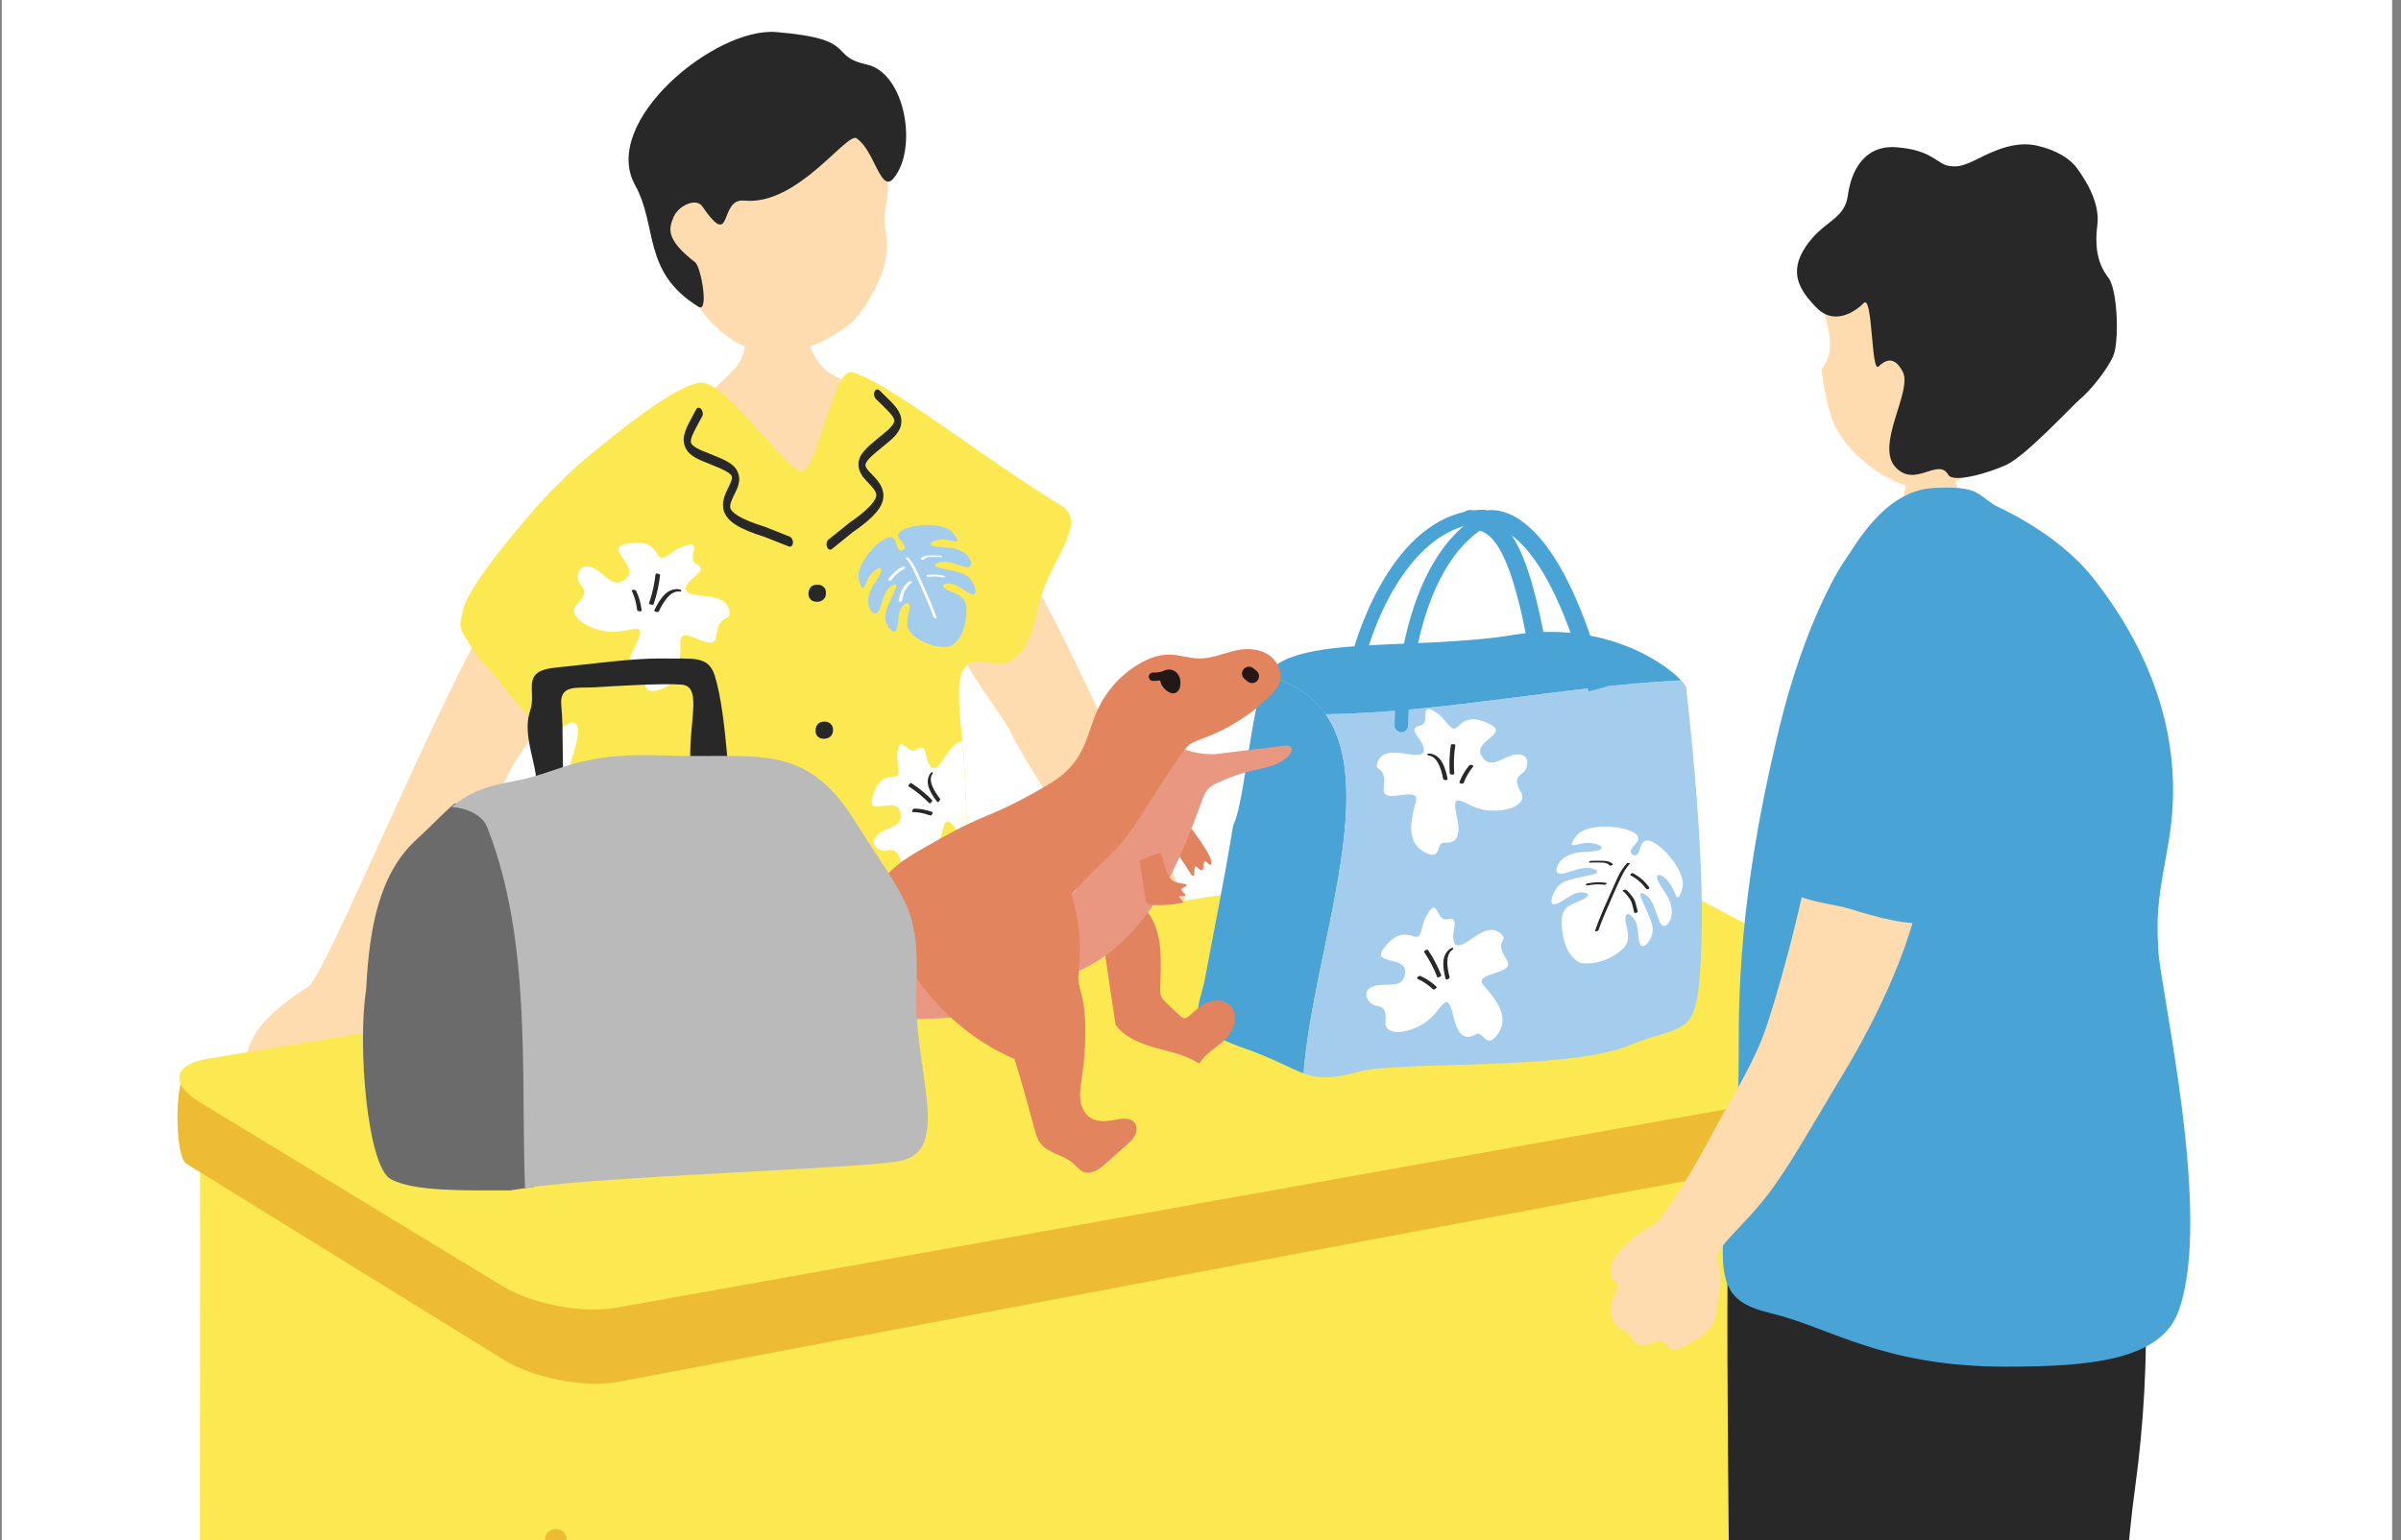 <svg width="226" height="145" viewBox="0 0 226 145" fill="none" xmlns="http://www.w3.org/2000/svg">
<rect x="0" y="0" width="226" height="145" fill="#808080" stroke="none"/>
<g clip-path="url(#clip0_874_25699)">
<rect width="225" height="145" transform="translate(0.166)" fill="white"/>
<path d="M36.105 92.514C37.786 88.353 46.141 76.504 48.052 72.475C48.653 71.197 51.743 67.145 52.147 66.075C54.157 60.8 54.255 58.19 52.279 57.12C51.47 56.683 49.45 54.062 47.288 56.356C45.387 58.365 40.833 68.237 39.228 71.699C35.187 80.425 30.066 92.165 29.083 92.842C28.384 93.323 26.145 94.677 24.638 96.5C22.858 98.663 22.902 101 22.956 102.43C23.022 104.123 25.621 106.078 26.571 106.384C28.602 107.039 30.535 106.7 31.147 105.576C32.173 103.675 32.534 105.729 34.052 104.221C35.788 102.496 34.685 100.159 34.827 98.532C34.827 96.359 35.439 94.109 36.094 92.503L36.105 92.514Z" fill="#FFDBB0"/>
<path d="M107.096 89.007C105.415 84.846 97.06 72.997 95.149 68.967C94.548 67.689 91.458 63.638 91.054 62.567C89.044 57.293 88.946 54.682 90.923 53.612C91.731 53.175 93.751 50.554 95.914 52.848C97.814 54.857 102.368 64.73 103.973 68.192C108.014 76.917 113.136 88.657 114.118 89.334C114.817 89.815 117.056 91.169 118.563 92.993C120.343 95.155 120.3 97.492 120.245 98.923C120.179 100.615 117.58 102.57 116.63 102.876C114.599 103.531 112.666 103.193 112.054 102.068C111.028 100.168 110.668 102.221 109.15 100.714C107.413 98.988 108.516 96.651 108.374 95.024C108.374 92.851 107.763 90.601 107.107 88.996L107.096 89.007Z" fill="#FFDBB0"/>
<path d="M70.103 29.993C70.135 29.032 75.508 28.573 75.421 29.643C75.377 30.233 76.055 33.247 77.682 34.831C78.949 36.076 88.504 38.915 88.799 41.766C89.29 46.549 83.95 52.031 72.636 51.878C65.778 51.78 60.438 42.334 63.769 39.636C64.631 38.937 68.475 35.617 69.458 34.329C70.55 32.898 70.092 30.375 70.103 29.993Z" fill="#FFDBB0"/>
<path d="M91.527 97.287C91.975 98.805 94.17 112.128 93.668 133.446C93.406 144.563 92.609 168.305 92.925 175.939C93.089 179.859 83.413 177.358 78.728 177.599C72.46 177.915 73.355 176.037 73.355 168.906C73.355 165.324 74.032 154.097 73.606 147.676C73.475 145.59 72.514 146.332 72.394 149.336C72.274 152.109 71.204 170.62 70.538 174.53C69.555 180.361 67.382 178.297 61.069 177.85C57.214 177.577 49.952 178.516 50.072 175.032C50.181 171.701 52.224 146.125 50.072 127.199C48.041 109.3 51.568 98.15 53.905 95.485C57.946 90.898 90.85 95.037 91.506 97.276L91.527 97.287Z" fill="#4AA3D5"/>
<path d="M42.865 107.978C45.082 110.992 50.411 110.381 56.898 109.726H56.931C57.412 109.682 57.914 109.638 58.395 109.584C58.886 109.54 59.388 109.485 59.891 109.442C59.945 109.442 60.011 109.442 60.066 109.42C60.066 109.42 60.066 109.42 60.087 109.42C60.546 109.387 61.005 109.354 61.474 109.322C61.944 109.289 62.403 109.267 62.883 109.234C63.189 109.201 63.527 109.201 63.833 109.191C64.259 109.169 64.652 109.158 65.067 109.158C66.662 109.125 75.082 110.567 76.687 110.709C78.238 110.851 77.637 107.749 78.347 107.771C80.083 107.847 79.373 110.96 83.534 111.124C92.981 111.506 95.241 111.648 95.755 108.284C96.628 102.583 92.063 92.285 91.353 86.748C91.212 85.645 91.157 82.653 91.07 79.246C90.982 76.647 90.895 73.829 90.72 71.427C90.687 70.88 90.633 70.334 90.578 69.821C90.141 64.776 89.628 61.532 93.21 62.406C95.187 62.886 96.792 61.685 97.688 57.295C98.594 52.872 102.602 49.257 99.883 47.597C92.063 42.803 83.501 35.868 80.16 35.038C78.467 34.612 77.004 44.048 75.529 44.354C74.12 44.649 68.201 35.53 65.777 36.032C63.211 36.567 58.373 40.477 55.086 43.207C50.63 46.877 44.023 55.253 43.706 59.064C43.51 61.368 48.872 65.584 50.826 67.801C52.541 69.734 53.153 67.801 54.059 68.052C55.544 68.467 51.908 76.166 50.717 80.218C50.521 80.862 50.401 81.43 50.357 81.834V81.867C50.324 82.369 50.215 82.959 50.062 83.603C49.975 83.963 49.876 84.346 49.767 84.75C49.712 84.968 49.647 85.209 49.571 85.46C49.44 85.875 49.309 86.311 49.145 86.748C49.079 86.978 49.003 87.185 48.937 87.404C48.784 87.829 48.631 88.288 48.457 88.736C48.413 88.889 48.358 89.042 48.293 89.206C47.714 90.8 47.07 92.493 46.425 94.174C44.056 100.301 41.73 106.449 42.876 108L42.865 107.978Z" fill="#FCE952"/>
<path d="M74.429 51.474C74.429 51.474 74.331 51.474 74.276 51.464L71.95 50.546C69.602 49.814 68.499 49.126 68.16 48.176C67.855 47.325 68.237 46.56 68.63 45.752L68.717 45.566C68.936 45.108 68.903 44.911 68.892 44.867C68.761 44.474 67.778 44.081 66.828 43.699L66.075 43.393C65.114 42.989 64.622 42.552 64.436 41.93C64.163 41.067 64.611 40.248 65.223 39.112L65.529 38.544C65.627 38.348 65.845 38.337 65.998 38.522C66.162 38.708 66.206 39.014 66.097 39.199L65.78 39.778C65.365 40.543 64.939 41.34 65.037 41.678C65.07 41.788 65.245 42.093 66.14 42.454L66.894 42.76C68.281 43.316 69.198 43.688 69.493 44.583C69.657 45.064 69.591 45.599 69.296 46.189L69.209 46.374C68.925 46.942 68.641 47.532 68.75 47.86C68.881 48.231 69.547 48.843 71.983 49.596L74.331 50.524C74.516 50.601 74.658 50.863 74.636 51.125C74.626 51.311 74.527 51.442 74.407 51.464L74.429 51.474Z" fill="#282828"/>
<path d="M78.151 51.758C78.151 51.758 78.249 51.736 78.293 51.703L80.237 50.131C82.257 48.733 83.109 47.75 83.153 46.734C83.186 45.828 82.596 45.206 81.974 44.561L81.832 44.419C81.482 44.048 81.46 43.851 81.46 43.797C81.46 43.382 82.29 42.716 83.076 42.071L83.71 41.547C84.507 40.881 84.846 40.313 84.846 39.658C84.846 38.751 84.18 38.107 83.251 37.212L82.782 36.753C82.629 36.6 82.421 36.654 82.323 36.873C82.225 37.091 82.268 37.397 82.432 37.55L82.902 38.009C83.524 38.62 84.18 39.243 84.18 39.603C84.18 39.723 84.103 40.062 83.361 40.673L82.738 41.187C81.58 42.137 80.816 42.759 80.805 43.709C80.805 44.223 81.013 44.703 81.471 45.184L81.613 45.337C82.05 45.795 82.509 46.276 82.487 46.625C82.476 47.018 82.017 47.805 79.921 49.246L77.955 50.83C77.802 50.961 77.747 51.256 77.845 51.496C77.911 51.671 78.042 51.758 78.162 51.758H78.151Z" fill="#282828"/>
<path d="M86.419 99.186C86.637 99.448 86.714 100.562 87.27 100.212C87.762 99.863 86.867 99.284 86.79 98.967C86.506 97.864 91.038 97.307 91.999 98.651C92.96 99.983 91.868 99.164 90.874 99.229C89.881 99.295 89.444 99.764 90.361 99.906C91.278 100.048 91.825 99.885 92.709 100.3C93.714 100.769 94.129 102.156 92.917 101.763C91.704 101.381 91.355 101.315 90.995 101.326C90.634 101.337 89.76 101.654 90.579 101.872C91.399 102.091 92.731 102.254 93.299 102.659C93.867 103.063 94.435 104.493 93.79 104.384C93.146 104.286 92.327 103.248 91.366 103.39C90.711 103.489 90.973 103.838 92.054 104.253C93.135 104.668 93.288 105.236 93.201 106.339C93.124 107.333 92.807 108.665 91.737 109.266C90.907 109.528 89.64 109.189 88.789 108.665C87.849 108.086 87.434 107.507 87.74 106.393C88.046 105.269 87.773 104.941 87.303 105.411C86.615 106.099 86.921 107.158 86.626 107.737C86.331 108.316 85.567 107.245 85.567 106.535C85.567 105.826 86.233 104.668 86.539 103.871C86.845 103.074 86.069 103.598 85.851 103.871C85.632 104.155 85.469 104.471 85.064 105.684C84.66 106.896 83.787 105.738 84.005 104.646C84.191 103.685 84.65 103.347 85.076 102.517C85.501 101.687 84.857 101.763 84.224 102.517C83.59 103.281 83.601 104.646 83.099 103.084C82.596 101.512 85.665 98.29 86.397 99.175L86.419 99.186Z" fill="#A4CCED"/>
<path d="M87.784 100.977C88.297 101.545 88.592 102.276 88.897 102.964C89.236 103.74 89.596 104.504 89.913 105.28C90.099 105.716 90.263 106.153 90.415 106.59C90.448 106.677 90.153 106.645 90.132 106.557C89.859 105.771 89.531 105.007 89.192 104.253C88.865 103.521 88.559 102.768 88.198 102.047C88.013 101.665 87.794 101.294 87.51 100.977C87.467 100.922 87.543 100.911 87.587 100.9C87.652 100.9 87.74 100.922 87.784 100.966V100.977Z" fill="white"/>
<path d="M91.029 102.801C90.581 102.703 90.111 102.681 89.653 102.747C89.587 102.747 89.489 102.725 89.456 102.67C89.423 102.605 89.478 102.583 89.533 102.572C90.046 102.506 90.559 102.528 91.061 102.638C91.105 102.638 91.203 102.692 91.192 102.747C91.182 102.812 91.072 102.801 91.029 102.79V102.801Z" fill="white"/>
<path d="M90.832 100.878C90.515 100.878 90.198 100.867 89.882 100.878C89.641 100.878 89.379 100.922 89.204 101.108C89.139 101.184 88.855 101.086 88.931 101.009C89.128 100.802 89.412 100.747 89.685 100.736C90.023 100.714 90.373 100.736 90.711 100.736C90.777 100.736 90.864 100.747 90.908 100.813C90.941 100.867 90.886 100.9 90.832 100.9V100.878Z" fill="white"/>
<path d="M87.379 101.981C86.877 102.244 86.451 102.615 86.123 103.074C86.047 103.183 85.763 103.074 85.861 102.953C86.211 102.462 86.669 102.069 87.204 101.785C87.335 101.719 87.543 101.894 87.379 101.981Z" fill="white"/>
<path d="M88.1 103.259C87.969 103.347 87.848 103.478 87.75 103.598C87.641 103.74 87.521 103.882 87.433 104.035C87.346 104.188 87.302 104.351 87.259 104.526C87.215 104.712 87.171 104.887 87.128 105.072C87.106 105.16 86.811 105.083 86.833 105.007C86.876 104.821 86.92 104.646 86.964 104.461C87.007 104.286 87.062 104.1 87.15 103.947C87.237 103.795 87.346 103.663 87.444 103.532C87.553 103.401 87.663 103.27 87.816 103.172C87.87 103.139 87.947 103.15 88.001 103.172C88.023 103.172 88.132 103.238 88.089 103.27L88.1 103.259Z" fill="white"/>
<path d="M80.413 92.601C79.485 93.322 77.388 90.013 75.827 91.662C75.182 92.339 76.624 92.219 75.357 94.097C74.32 95.648 78.797 95.277 77.596 96.653C76.569 97.821 74.997 99.656 76.187 101.36C77.367 103.063 77.629 101.043 78.349 101.414C78.808 101.655 79.955 102.332 80.544 99.776C81.276 96.62 81.604 99.23 83.504 100.388C85.404 101.545 87.337 101.447 87.228 100.257C87.13 99.066 87.403 98.728 88.156 98.619C88.91 98.499 89.718 97.221 88.451 96.74C87.184 96.26 85.513 97.144 85.306 95.43C85.098 93.715 88.604 94.633 87.446 93.071C86.289 91.509 85.415 91.498 84.454 91.837C83.504 92.175 83.875 90.668 82.969 89.401C82.073 88.135 82.215 90.406 81.178 90.155C79.693 89.806 81.047 91.629 80.413 92.59V92.601Z" fill="white"/>
<path d="M84.074 95.998C83.528 96.249 83.025 96.598 82.588 97.002C82.479 97.111 82.108 96.882 82.25 96.751C82.698 96.325 83.222 95.976 83.801 95.713C83.942 95.648 84.27 95.91 84.074 95.998Z" fill="#282828"/>
<path d="M83.452 93.354C82.927 94.13 82.49 94.96 82.152 95.833C82.119 95.921 81.726 95.746 81.77 95.637C82.108 94.763 82.545 93.933 83.069 93.158C83.135 93.059 83.506 93.278 83.452 93.354Z" fill="#282828"/>
<path d="M80.862 93.028C81.31 93.323 81.528 93.814 81.561 94.316C81.594 94.884 81.474 95.474 81.332 96.02C81.299 96.14 80.906 95.965 80.949 95.823C81.081 95.343 81.179 94.83 81.168 94.316C81.168 93.901 81.059 93.41 80.676 93.148C80.622 93.115 80.534 93.028 80.6 92.973C80.665 92.918 80.807 92.995 80.862 93.039V93.028Z" fill="#282828"/>
<path d="M56.431 90.416C55.546 91.803 55.917 90.471 55.481 89.586C55.055 88.691 54.443 88.462 54.662 89.368C54.88 90.274 55.23 90.722 55.175 91.705C55.109 92.808 53.995 93.704 53.886 92.437C53.799 91.17 53.722 90.809 53.581 90.493C53.428 90.176 52.827 89.466 52.903 90.318C53.002 91.17 53.362 92.459 53.198 93.147C53.035 93.835 52.019 94.675 51.888 94.053C51.735 93.419 52.292 92.469 51.8 91.629C51.473 91.061 51.112 91.312 51.134 92.469C51.134 93.627 50.599 94.086 49.551 94.424C48.612 94.708 47.29 94.73 46.537 94.282C46.493 94.249 46.46 94.206 46.428 94.162C47.072 92.48 47.716 90.788 48.295 89.193C48.721 89.073 48.786 88.898 48.47 88.734C48.644 88.276 48.797 87.828 48.939 87.402C49.147 87.402 49.343 87.402 49.529 87.402C50.37 87.38 49.605 86.867 49.267 86.769C49.234 86.769 49.201 86.747 49.169 86.736C49.322 86.288 49.453 85.851 49.584 85.436C49.78 85.48 49.988 85.524 50.239 85.546C51.156 85.622 50.85 85.065 49.9 84.759C49.856 84.759 49.824 84.737 49.78 84.727C49.889 84.333 49.988 83.951 50.075 83.591C50.239 83.591 50.424 83.591 50.599 83.602C51.888 83.722 53.417 84.377 53.853 85.01C53.985 85.185 54.017 85.36 53.93 85.513C53.766 85.797 52.761 86.135 53.144 86.594C53.602 87.075 53.941 86.015 54.214 85.808C55.142 85.142 57.326 89.019 56.442 90.416H56.431Z" fill="#A4CCED"/>
<path d="M52.435 87.217C51.791 87.643 51.332 88.276 50.862 88.866C50.338 89.532 49.803 90.187 49.301 90.853C49.017 91.225 48.744 91.607 48.492 92C48.449 92.076 48.733 92.12 48.776 92.044C49.235 91.345 49.737 90.689 50.251 90.045C50.753 89.412 51.233 88.767 51.758 88.156C52.031 87.828 52.337 87.522 52.686 87.293C52.741 87.26 52.664 87.217 52.631 87.206C52.566 87.184 52.478 87.184 52.424 87.228L52.435 87.217Z" fill="white"/>
<path d="M48.841 88.167C49.299 88.177 49.758 88.276 50.184 88.451C50.239 88.472 50.337 88.472 50.392 88.429C50.446 88.374 50.391 88.33 50.337 88.32C49.856 88.123 49.354 88.025 48.841 88.014C48.786 88.014 48.688 88.025 48.688 88.09C48.688 88.156 48.786 88.177 48.83 88.177L48.841 88.167Z" fill="white"/>
<path d="M49.506 86.365C49.812 86.442 50.129 86.507 50.435 86.595C50.664 86.66 50.904 86.759 51.035 86.977C51.09 87.064 51.374 87.043 51.319 86.944C51.177 86.693 50.915 86.573 50.664 86.486C50.336 86.387 49.998 86.311 49.67 86.234C49.605 86.224 49.517 86.213 49.463 86.256C49.419 86.3 49.463 86.344 49.517 86.355L49.506 86.365Z" fill="white"/>
<path d="M52.576 88.277C52.991 88.648 53.319 89.118 53.515 89.642C53.57 89.773 53.865 89.74 53.799 89.587C53.581 89.019 53.231 88.528 52.783 88.124C52.674 88.026 52.434 88.146 52.565 88.277H52.576Z" fill="white"/>
<path d="M51.569 89.335C51.678 89.456 51.755 89.598 51.82 89.75C51.897 89.914 51.973 90.078 52.017 90.253C52.061 90.417 52.061 90.591 52.061 90.766C52.061 90.952 52.061 91.137 52.061 91.323C52.061 91.41 52.355 91.421 52.355 91.323C52.355 91.137 52.355 90.952 52.355 90.766C52.355 90.58 52.355 90.395 52.301 90.22C52.257 90.056 52.181 89.892 52.115 89.74C52.039 89.576 51.962 89.423 51.853 89.292C51.809 89.248 51.733 89.237 51.667 89.248C51.646 89.248 51.526 89.27 51.558 89.325L51.569 89.335Z" fill="white"/>
<path d="M55.885 107.519C56.573 107.322 57.327 106.077 58.375 106.088C59.096 106.11 58.855 106.525 57.752 107.126C56.639 107.737 56.562 108.371 56.813 109.561C56.835 109.605 56.835 109.659 56.857 109.714C56.879 109.714 56.89 109.714 56.901 109.714C56.901 109.714 56.922 109.714 56.933 109.714C57.414 109.67 57.905 109.616 58.397 109.572C58.888 109.528 59.391 109.474 59.893 109.43C59.947 109.43 60.013 109.43 60.068 109.408C60.068 109.408 60.068 109.408 60.09 109.408C60.548 109.375 61.007 109.343 61.476 109.31C61.946 109.277 62.416 109.244 62.885 109.222C62.852 109.091 62.798 108.96 62.732 108.797C62.252 107.639 62.492 107.224 63.082 107.661C63.595 108.054 63.726 108.644 63.846 109.179C64.272 109.157 64.665 109.146 65.08 109.146C65.113 108.96 65.135 108.786 65.113 108.622C65.004 107.857 64.119 106.711 63.672 105.892C63.213 105.073 64.13 105.52 64.414 105.804C64.698 106.066 64.906 106.394 65.517 107.639C66.151 108.873 66.915 107.508 66.533 106.372C66.172 105.357 65.648 105.062 65.058 104.221C64.469 103.391 65.178 103.38 65.976 104.112C66.773 104.832 66.959 106.318 67.264 104.548C67.581 102.779 63.792 99.732 63.136 100.803C62.94 101.119 63.027 102.331 62.372 102.026C61.793 101.72 62.678 100.966 62.721 100.606C62.863 99.372 57.894 99.448 57.053 101.032C56.202 102.615 57.261 101.567 58.342 101.491C59.434 101.414 59.959 101.862 58.986 102.157C58.015 102.43 57.392 102.342 56.497 102.921C55.47 103.565 55.23 105.127 56.497 104.527C57.742 103.937 58.124 103.817 58.506 103.773C58.899 103.74 59.893 103.948 59.041 104.308C58.178 104.679 56.759 105.029 56.191 105.553C55.645 106.077 55.252 107.704 55.907 107.497L55.885 107.519Z" fill="#A4CCED"/>
<path d="M62.195 102.933C61.922 103.315 61.747 103.741 61.605 104.189C61.321 105.03 61.103 105.87 60.852 106.722C60.601 107.596 60.349 108.47 60.175 109.343C60.175 109.376 60.131 109.409 60.077 109.431C60.077 109.431 60.077 109.431 60.055 109.431C60 109.431 59.934 109.441 59.88 109.452C59.858 109.452 59.869 109.431 59.869 109.42C59.967 108.906 60.087 108.426 60.218 107.924C60.459 107.039 60.732 106.154 60.994 105.281C61.223 104.483 61.431 103.664 61.911 102.965C61.944 102.911 62.042 102.867 62.108 102.867C62.151 102.867 62.239 102.867 62.195 102.933Z" fill="white"/>
<path d="M58.667 105.39C59.136 105.215 59.639 105.127 60.141 105.127C60.207 105.127 60.316 105.084 60.338 105.018C60.371 104.953 60.294 104.92 60.239 104.92C59.682 104.92 59.126 105.018 58.601 105.215C58.547 105.237 58.459 105.291 58.481 105.357C58.503 105.422 58.623 105.4 58.667 105.379V105.39Z" fill="white"/>
<path d="M58.604 103.293C58.942 103.249 59.292 103.184 59.63 103.151C59.893 103.118 60.176 103.118 60.395 103.293C60.482 103.358 60.766 103.216 60.679 103.14C60.439 102.943 60.122 102.922 59.827 102.943C59.456 102.976 59.084 103.042 58.713 103.096C58.648 103.096 58.549 103.129 58.517 103.205C58.484 103.271 58.56 103.293 58.615 103.293H58.604Z" fill="white"/>
<path d="M62.492 103.98C63.07 104.188 63.584 104.526 63.999 104.974C64.108 105.083 64.392 104.93 64.272 104.799C63.824 104.319 63.267 103.958 62.645 103.729C62.502 103.674 62.295 103.904 62.492 103.969V103.98Z" fill="white"/>
<path d="M61.903 105.465C62.067 105.542 62.198 105.662 62.329 105.782C62.471 105.913 62.624 106.055 62.733 106.208C62.842 106.361 62.918 106.536 62.984 106.71C63.06 106.896 63.137 107.093 63.213 107.278C63.246 107.366 63.552 107.245 63.519 107.169C63.443 106.983 63.366 106.787 63.29 106.601C63.213 106.416 63.137 106.23 63.017 106.066C62.907 105.913 62.766 105.782 62.635 105.662C62.492 105.531 62.35 105.411 62.187 105.323C62.121 105.291 62.045 105.323 61.979 105.345C61.958 105.345 61.837 105.433 61.903 105.465Z" fill="white"/>
<path d="M62.732 82.718C63.038 84.389 59.423 82.456 59.936 84.04C60.362 85.394 61.007 87.491 59.412 88.484C57.796 89.478 58.32 87.698 57.588 87.753C57.119 87.796 55.928 87.938 56.354 85.59C56.868 82.773 55.732 84.629 53.832 85.001C53.777 85.012 53.722 85.023 53.668 85.023C51.68 85.306 50.108 84.542 50.588 83.592V83.57C51.112 82.609 51.003 82.249 50.403 81.877C50.381 81.856 50.359 81.845 50.337 81.823C50.37 81.408 50.501 80.851 50.686 80.196C50.686 80.196 50.774 80.196 50.828 80.196C52.062 80.25 53.144 81.582 53.93 80.228C54.716 78.885 51.462 78.372 52.991 77.487C54.52 76.603 55.262 76.908 55.928 77.531C56.605 78.164 56.835 76.766 58.036 76.046C59.248 75.303 58.298 77.16 59.259 77.323C60.624 77.564 58.844 78.601 59.019 79.628C59.521 80.556 62.481 78.558 63.18 80.49C63.475 81.288 62.317 80.676 62.699 82.707L62.732 82.718Z" fill="white"/>
<path d="M54.759 81.145C55.131 81.549 55.414 82.019 55.633 82.521C55.688 82.653 56.07 82.587 56.004 82.434C55.786 81.91 55.469 81.429 55.087 81.003C54.989 80.894 54.628 81.003 54.759 81.145Z" fill="#282828"/>
<path d="M56.245 79.169C56.409 80.01 56.463 80.862 56.431 81.713C56.431 81.801 56.824 81.79 56.824 81.681C56.856 80.829 56.791 79.977 56.638 79.136C56.616 79.027 56.234 79.081 56.245 79.169Z" fill="#282828"/>
<path d="M58.516 79.824C58.035 79.9 57.675 80.239 57.467 80.643C57.227 81.112 57.118 81.637 57.041 82.15C57.019 82.259 57.413 82.259 57.434 82.117C57.5 81.669 57.609 81.2 57.795 80.774C57.948 80.424 58.21 80.053 58.625 79.977C58.679 79.977 58.788 79.922 58.756 79.857C58.723 79.791 58.57 79.802 58.516 79.813V79.824Z" fill="#282828"/>
<path d="M84.168 50.753C84.387 51.015 84.463 52.129 85.02 51.78C85.512 51.43 84.616 50.851 84.54 50.535C84.256 49.432 88.788 48.875 89.749 50.218C90.71 51.55 89.618 50.731 88.624 50.797C87.63 50.862 87.194 51.332 88.111 51.474C89.028 51.616 89.574 51.452 90.459 51.867C91.463 52.337 91.879 53.724 90.666 53.33C89.454 52.948 89.105 52.883 88.744 52.894C88.384 52.904 87.51 53.221 88.329 53.44C89.148 53.658 90.481 53.822 91.049 54.226C91.627 54.641 92.184 56.061 91.54 55.951C90.896 55.853 90.066 54.816 89.116 54.958C88.46 55.056 88.722 55.405 89.804 55.82C90.885 56.235 91.038 56.803 90.95 57.906C90.874 58.9 90.557 60.232 89.487 60.833C88.657 61.095 87.39 60.757 86.538 60.232C85.599 59.654 85.184 59.075 85.49 57.961C85.796 56.836 85.523 56.508 85.053 56.978C84.365 57.666 84.671 58.725 84.376 59.304C84.081 59.883 83.317 58.813 83.317 58.103C83.317 57.393 83.983 56.235 84.289 55.438C84.594 54.641 83.819 55.165 83.601 55.438C83.382 55.722 83.218 56.039 82.814 57.251C82.41 58.463 81.537 57.306 81.755 56.214C81.941 55.252 82.399 54.914 82.825 54.084C83.251 53.254 82.607 53.33 81.973 54.084C81.34 54.837 81.351 56.214 80.849 54.652C80.346 53.079 83.415 49.858 84.147 50.742L84.168 50.753Z" fill="#A4CCED"/>
<path d="M85.534 52.555C86.047 53.123 86.342 53.855 86.647 54.542C86.986 55.318 87.346 56.082 87.663 56.858C87.849 57.295 88.013 57.731 88.165 58.168C88.198 58.256 87.903 58.223 87.882 58.136C87.609 57.349 87.281 56.585 86.942 55.831C86.615 55.099 86.309 54.346 85.948 53.625C85.763 53.243 85.544 52.872 85.26 52.555C85.217 52.5 85.293 52.489 85.337 52.478C85.402 52.478 85.49 52.5 85.534 52.544V52.555Z" fill="white"/>
<path d="M88.779 54.369C88.331 54.27 87.861 54.249 87.403 54.314C87.337 54.314 87.239 54.292 87.206 54.238C87.173 54.172 87.228 54.15 87.283 54.139C87.796 54.074 88.309 54.096 88.811 54.205C88.855 54.205 88.953 54.26 88.942 54.314C88.932 54.38 88.822 54.369 88.779 54.358V54.369Z" fill="white"/>
<path d="M88.58 52.447C88.263 52.447 87.946 52.436 87.63 52.447C87.389 52.447 87.127 52.49 86.953 52.676C86.887 52.752 86.603 52.654 86.68 52.578C86.876 52.37 87.16 52.316 87.433 52.305C87.772 52.283 88.121 52.305 88.46 52.305C88.525 52.305 88.612 52.316 88.656 52.381C88.689 52.436 88.634 52.468 88.58 52.468V52.447Z" fill="white"/>
<path d="M85.141 53.549C84.638 53.8 84.213 54.182 83.885 54.641C83.808 54.75 83.525 54.641 83.623 54.521C83.972 54.029 84.431 53.636 84.966 53.352C85.097 53.287 85.305 53.462 85.141 53.549Z" fill="white"/>
<path d="M85.852 54.827C85.721 54.914 85.6 55.034 85.502 55.165C85.393 55.307 85.273 55.449 85.185 55.602C85.098 55.755 85.054 55.919 85.011 56.094C84.967 56.279 84.923 56.454 84.88 56.64C84.858 56.727 84.563 56.651 84.585 56.574C84.628 56.389 84.672 56.214 84.716 56.028C84.759 55.853 84.814 55.668 84.901 55.515C84.989 55.362 85.098 55.231 85.196 55.1C85.305 54.969 85.415 54.838 85.568 54.739C85.622 54.707 85.699 54.718 85.753 54.739C85.775 54.739 85.884 54.805 85.841 54.838L85.852 54.827Z" fill="white"/>
<path d="M77.738 55.995C77.672 56.42 77.334 56.639 76.973 56.661C76.613 56.682 76.242 56.551 76.132 56.147C76.034 55.776 76.143 55.164 76.722 55.066C77.334 54.957 77.836 55.317 77.738 55.983V55.995Z" fill="#282828"/>
<path d="M78.404 68.892C78.338 69.318 78 69.536 77.639 69.558C77.279 69.58 76.908 69.449 76.798 69.045C76.7 68.674 76.809 68.062 77.388 67.964C78 67.854 78.502 68.215 78.404 68.881V68.892Z" fill="#282828"/>
<path d="M51.734 46.374C49.047 49.279 43.969 55.296 43.576 57.447C43.303 58.998 42.779 58.965 45.269 61.958C47.748 64.95 50.718 69.624 52.749 68.499C54.792 67.374 59.171 61.346 59.553 58.233C59.935 55.11 58.319 49.704 56.244 47.75C54.169 45.795 53.274 44.703 51.734 46.374Z" fill="#FCE952"/>
<path d="M64.523 55.45C64.763 56.607 68.542 55.428 68.662 57.71C68.717 58.649 67.69 57.612 67.428 59.894C67.22 61.762 64.01 58.562 64.043 60.408C64.064 61.98 64.075 64.405 62.055 64.951C60.035 65.497 61.148 63.76 60.362 63.586C59.849 63.476 58.527 63.247 59.74 60.899C61.236 57.994 59.281 59.785 57.064 59.447C54.847 59.097 53.427 57.765 54.29 56.913C55.142 56.061 55.153 55.624 54.651 55.045C54.148 54.467 54.356 52.949 55.655 53.407C56.955 53.866 57.654 55.635 58.931 54.456C60.209 53.276 56.911 51.693 58.822 51.245C60.733 50.797 61.41 51.354 61.924 52.239C62.437 53.123 63.136 51.726 64.643 51.332C66.161 50.939 64.567 52.588 65.528 53.08C66.904 53.779 64.676 54.303 64.523 55.45Z" fill="white"/>
<path d="M59.487 55.669C59.749 56.226 59.902 56.816 59.968 57.417C59.99 57.57 60.416 57.635 60.394 57.45C60.328 56.827 60.154 56.215 59.88 55.637C59.815 55.495 59.389 55.484 59.487 55.68V55.669Z" fill="#282828"/>
<path d="M61.705 54.052C61.606 54.991 61.399 55.919 61.093 56.804C61.06 56.902 61.475 57.011 61.519 56.902C61.825 56.007 62.032 55.078 62.131 54.15C62.142 54.03 61.716 53.953 61.705 54.052Z" fill="#282828"/>
<path d="M63.901 55.482C63.366 55.416 62.874 55.646 62.525 56.017C62.121 56.432 61.837 56.967 61.586 57.469C61.531 57.579 61.946 57.699 62.012 57.568C62.23 57.109 62.492 56.65 62.82 56.268C63.093 55.951 63.497 55.635 63.956 55.7C64.021 55.7 64.152 55.7 64.13 55.613C64.12 55.526 63.956 55.493 63.89 55.482H63.901Z" fill="#282828"/>
<path d="M78.609 79.999C78.543 80.425 78.205 80.644 77.844 80.665C77.484 80.687 77.113 80.556 77.003 80.152C76.905 79.781 77.014 79.169 77.593 79.071C78.205 78.962 78.707 79.322 78.609 79.988V79.999Z" fill="#282828"/>
<path d="M84.725 76.428C85.15 77.925 83.458 77.783 82.562 78.635C81.678 79.486 82.802 80.262 83.469 80.098C84.146 79.923 84.484 80.098 84.823 81.124C85.161 82.151 86.81 81.561 87.979 79.923C89.147 78.285 88.503 75.992 90.218 78.362C90.534 78.787 90.807 79.071 91.059 79.246C90.971 76.647 90.884 73.829 90.709 71.427C90.676 70.87 90.622 70.335 90.567 69.811C89.202 69.963 88.656 72.563 87.772 72.322C86.909 71.743 87.389 69.745 86.275 70.575C85.5 71.154 84.812 69.199 84.517 70.575C84.222 71.951 85.063 73.065 84.146 73.12C83.228 73.174 82.508 73.502 82.093 75.205C81.689 76.92 84.277 74.921 84.714 76.407L84.725 76.428Z" fill="white"/>
<path d="M85.938 76.46C86.484 76.471 87.019 76.581 87.532 76.777C87.663 76.832 87.882 76.504 87.729 76.45C87.205 76.253 86.637 76.144 86.069 76.133C85.927 76.133 85.741 76.46 85.938 76.471V76.46Z" fill="#282828"/>
<path d="M85.522 74.036C86.232 74.495 86.887 75.03 87.488 75.641C87.554 75.707 87.805 75.412 87.739 75.335C87.15 74.724 86.483 74.189 85.773 73.73C85.686 73.675 85.446 73.981 85.522 74.036Z" fill="#282828"/>
<path d="M87.552 72.856C87.279 73.26 87.279 73.74 87.432 74.177C87.607 74.669 87.912 75.116 88.229 75.51C88.295 75.597 88.557 75.313 88.48 75.204C88.196 74.843 87.945 74.45 87.76 74.024C87.618 73.675 87.519 73.227 87.76 72.878C87.792 72.834 87.836 72.725 87.76 72.703C87.683 72.681 87.596 72.801 87.563 72.845L87.552 72.856Z" fill="#282828"/>
<path d="M65.188 27.984C67.372 31.664 70.54 33.368 73.117 33.248C75.694 33.117 78.053 32.079 80.183 30.354C81.864 28.584 83.055 25.953 83.284 24.828C83.492 23.801 83.502 22.589 83.317 21.442C82.891 18.767 84.562 18.734 82.585 13.393C81.984 11.777 81.351 8.239 74.384 8.162C68.257 8.097 55.458 16.55 65.188 27.984Z" fill="#FFDBB0"/>
<path d="M80.651 13.044C82.333 14.201 82.901 18.231 84.102 16.801C86.418 14.049 85.238 6.885 81.591 6.076C77.834 5.246 80.957 3.674 73.061 3.019C67.306 2.538 56.495 11.471 59.771 17.412C61.944 21.344 60.415 25.592 65.755 28.89C66.749 29.502 65.996 25.1 65.417 24.685C62.588 22.501 62.971 21.475 63.407 20.426C63.833 19.389 65.515 18.57 66.105 19.433C69.043 23.692 67.612 18.646 70.036 18.887C75.125 19.411 79.81 12.247 80.662 13.044H80.651Z" fill="#282828"/>
<path d="M183.824 167.846C183.888 171.055 184.951 186.158 180.715 187.003L56.495 213.937C53.394 214.495 48.608 213.578 45.859 211.906C45.859 211.906 30.402 201.675 24.994 197.701C21.416 195.076 19.054 190.842 18.874 185.592C18.667 179.254 18.955 107.928 18.784 105.114C18.595 102.111 59.866 97.086 82.047 92.339C97.866 88.959 137.37 80.293 148.33 81.443C161.138 82.792 173.522 93.58 181.093 97.221C183.608 98.425 183.725 112.998 183.527 123.642C183.365 131.904 183.635 158.074 183.824 167.837V167.846Z" fill="#FCE952"/>
<path d="M183.456 97.428C186.142 98.552 186.223 106.157 184.114 106.535C153.325 112.028 58.145 130.125 58.145 130.125C55.045 130.682 50.259 129.765 47.51 128.093L17.559 109.583C16.432 109.016 16.333 101.087 17.748 100.799L135.524 84.635C138.624 84.078 149.837 84.447 153.415 84.824L183.447 97.419L183.456 97.428Z" fill="#EDBC32"/>
<path d="M51.844 194.744C51.844 194.744 51.79 194.744 51.754 194.744C51.195 194.699 50.771 194.205 50.816 193.638C51.114 190.114 51.204 167.307 51.258 153.669C51.276 150.01 51.285 146.945 51.294 144.976C51.294 144.418 51.754 143.96 52.321 143.96C52.889 143.96 53.34 144.427 53.34 144.985C53.331 146.954 53.313 150.01 53.304 153.669C53.25 168.215 53.16 190.195 52.862 193.8C52.817 194.331 52.366 194.735 51.844 194.735V194.744Z" fill="#EDBC32"/>
<path d="M183.129 96.808C185.878 98.48 185.59 100.296 182.498 100.853L57.954 123.139C54.853 123.697 50.068 122.78 47.318 121.108L18.765 103.757C16.016 102.085 16.304 100.269 19.396 99.711C19.396 99.711 118.009 83.341 142.867 80.149C148.365 79.439 151.529 80.716 157.37 83.341L183.129 96.817V96.808Z" fill="#FCE952"/>
<path d="M183.924 44.567C183.641 44.583 179.878 45.008 179.516 44.992C179.398 45.606 179.028 47.85 178.697 48.606C178.367 49.361 175.942 53.715 175.604 54.1C179.917 57.501 185.711 56.785 188.372 53.431C187.601 53.093 185.137 49.18 184.751 47.724C184.467 46.661 183.932 44.977 183.916 44.567H183.924Z" fill="#FFDBB0"/>
<path d="M191.964 35.538C193.475 28.697 192.554 20.062 184.186 18.739C175.818 17.417 173.118 24.659 171.993 26.737C170.607 29.288 173.622 31.941 171.434 34.806C172.158 39.86 172.969 40.632 173.716 41.655C174.787 43.127 177.566 45.449 180.29 45.953C182.462 46.354 185.477 44.843 187.138 43.528C188.697 42.292 189.705 41.033 190.515 39.773C191.019 39.632 191.586 39.608 192.373 38.734C192.727 38.333 193.341 36.947 193.247 36.27C193.129 35.428 192.224 35.341 191.972 35.523L191.964 35.538Z" fill="#FFDBB0"/>
<path d="M183.2 15.566C184.137 15.771 184.625 15.731 186.262 14.905C187.908 14.078 189.781 13.283 191.71 13.708C193.639 14.133 194.89 14.999 195.488 15.818C196.087 16.637 197.716 18.951 197.417 21.202C197.126 23.454 197.543 24.973 198.448 26.138C199.354 27.303 199.48 32.223 198.913 33.522C198.346 34.821 196.772 36.75 195.866 37.513C194.961 38.277 190.757 42.866 188.876 43.756C187.199 44.543 183.838 45.503 183.389 44.708C182.429 43.039 180.28 45.968 178.438 44.008C176.47 41.922 180.036 36.844 179.107 35.018C178.351 33.538 177.532 33.829 176.824 34.506C176.115 35.183 176.289 27.649 175.423 28.539C174.557 29.429 172.612 30.633 170.999 28.988C169.385 27.343 168.322 25.666 169.975 23.21C171.636 20.754 173.636 20.706 173.935 18.4C174.242 16.093 175.478 13.629 178.516 13.866C181.563 14.102 182.122 15.157 183.2 15.574V15.566Z" fill="#282828"/>
<path d="M198.272 112.842C202.814 112.55 202.467 129.145 201.011 139.764C199.468 150.982 198.909 169.143 199.177 180.762C199.807 208.149 197.854 227.695 198.106 230.545C198.358 233.394 186.542 232.458 185.582 230.655C185.267 230.064 183.732 180.88 183.575 178.227C183.071 169.733 184.094 150.399 182.291 150.533C180.339 150.675 179.812 169.143 179.875 176.637C179.93 183.06 180.197 231.828 178.505 231.812C176.411 231.796 166.579 232.867 165.634 230.946C164.367 228.372 162.926 179.833 162.926 167.293C162.926 156.807 162.178 113.487 162.926 112.558C163.674 111.637 198.287 112.85 198.287 112.85L198.272 112.842Z" fill="#282828"/>
<path d="M204.127 79.22C205.74 69.907 202.568 61.453 196.995 54.392C193.586 50.078 187.902 47.669 187.784 47.59C186.068 46.496 186.155 45.732 182.03 45.945C177.338 46.189 174.646 51.377 173.56 52.896C173.008 53.667 169.773 59.036 167.482 68.53C165.278 77.653 163.664 87.139 163.664 97.562C163.664 101.301 163.664 106.001 162.901 110.913C161.35 120.895 162.051 122.54 166.837 123.689C172.221 124.98 177.212 128.68 188.768 128.68C196.585 128.68 203.355 128.121 205.056 123.469C208.315 114.565 203.379 93.405 203.151 89.43C202.922 85.463 203.292 84.038 204.135 79.212L204.127 79.22Z" fill="#4AA3D5"/>
<path d="M181.006 82.117C180.242 89.501 175.141 98.404 173.622 100.9C171.457 104.45 168.843 109.15 166.781 111.976C164.01 115.762 161.247 117.407 161.68 118.817C162.066 120.068 161.932 121.343 161.57 123.595C161.42 124.508 161.011 125.712 157.956 127.019C156.807 127.515 157.059 125.838 155.689 126.374C153.391 127.271 153.8 125.65 153.076 125.429C151.832 125.051 151.194 123.39 151.997 121.847C152.8 120.304 151.596 121.155 151.588 119.446C151.588 118.423 153.619 116.313 155.516 115.4C156.657 114.857 160.279 108.504 161.231 106.646C162.262 104.639 164.506 101.12 165.789 97.963C167.08 94.799 169.914 84.109 170.134 81.353C170.457 77.228 181.061 81.416 180.99 82.117H181.006Z" fill="#FFDBB0"/>
<path d="M174.165 85.589C171.402 84.723 166.025 84.983 167.324 79.945C169.119 72.986 169.875 66.491 172.685 61.359C174.976 57.186 181.045 55.462 183.974 61.359C186.453 66.342 187.508 73.269 186.532 80.7C185.611 87.746 181.754 87.974 174.157 85.589H174.165Z" fill="#4AA3D5"/>
<path d="M119.125 63.625C118.959 63.888 118.83 64.18 118.748 64.504C117.447 69.547 117.049 75.731 116.066 77.75C115.334 82.405 113.967 89.145 113.427 92.108C112.888 95.071 111.126 96.597 117.005 98.66C119.915 99.681 121.364 100.58 122.703 101.059C123.578 89.778 129.836 74.5 124.787 67.246C124.303 67.257 123.821 67.257 123.339 67.257C123.821 67.257 124.305 67.246 124.787 67.246C123.603 65.539 121.794 64.281 119.137 63.617L119.125 63.625Z" fill="#4AA3D5"/>
<path d="M122.69 101.067C124.057 101.563 125.309 101.615 127.874 100.911C131.624 99.88 147.407 100.823 153.239 98.466C159.073 96.1 159.796 98.197 160.147 88.941C160.501 79.675 158.792 65.616 158.715 64.753C158.702 64.622 158.533 64.37 158.248 64.061C147.218 64.611 136.042 67.078 124.784 67.256C129.833 74.51 123.576 89.788 122.7 101.069L122.69 101.067Z" fill="#A4CCED"/>
<path d="M136.958 88.907C137.85 89.599 139.864 86.421 141.364 88.005C141.983 88.655 140.598 88.54 141.815 90.344C142.812 91.834 138.511 91.477 139.665 92.799C140.651 93.921 142.161 95.684 141.018 97.32C139.885 98.956 139.633 97.016 138.941 97.373C138.5 97.603 137.399 98.254 136.832 95.799C136.13 92.767 135.815 95.275 133.99 96.386C132.164 97.498 130.308 97.404 130.412 96.26C130.507 95.117 130.245 94.792 129.521 94.687C128.797 94.572 128.021 93.344 129.238 92.883C130.454 92.421 132.059 93.271 132.259 91.624C132.458 89.977 129.091 90.858 130.203 89.358C131.315 87.858 132.154 87.848 133.077 88.173C133.99 88.498 133.633 87.05 134.504 85.834C135.364 84.617 135.227 86.799 136.224 86.557C137.651 86.222 136.35 87.974 136.958 88.897V88.907Z" fill="white"/>
<path d="M133.445 92.169C133.97 92.411 134.453 92.746 134.872 93.135C134.977 93.239 135.334 93.019 135.197 92.893C134.767 92.484 134.264 92.148 133.708 91.897C133.571 91.834 133.257 92.085 133.445 92.169Z" fill="#282828"/>
<path d="M134.044 89.631C134.548 90.376 134.967 91.173 135.293 92.012C135.324 92.096 135.702 91.928 135.66 91.823C135.335 90.984 134.915 90.187 134.411 89.442C134.349 89.347 133.992 89.557 134.044 89.631Z" fill="#282828"/>
<path d="M136.53 89.316C136.1 89.599 135.89 90.071 135.859 90.554C135.827 91.099 135.943 91.665 136.079 92.19C136.111 92.305 136.488 92.138 136.446 92.001C136.32 91.54 136.226 91.047 136.236 90.554C136.236 90.155 136.341 89.683 136.708 89.431C136.761 89.4 136.845 89.316 136.782 89.263C136.719 89.211 136.583 89.284 136.53 89.326V89.316Z" fill="#282828"/>
<path d="M154.619 79.317C154.374 79.611 154.288 80.859 153.664 80.468C153.113 80.076 154.117 79.427 154.202 79.072C154.521 77.835 149.44 77.211 148.362 78.717C147.285 80.21 148.509 79.292 149.623 79.366C150.738 79.439 151.227 79.966 150.199 80.125C149.17 80.284 148.558 80.1 147.566 80.566C146.44 81.092 145.975 82.647 147.334 82.206C148.693 81.778 149.085 81.704 149.489 81.716C149.893 81.729 150.872 82.084 149.954 82.329C149.036 82.573 147.542 82.757 146.905 83.21C146.256 83.675 145.632 85.267 146.354 85.145C147.077 85.034 148.007 83.871 149.072 84.03C149.807 84.141 149.513 84.532 148.301 84.998C147.089 85.463 146.918 86.1 147.015 87.336C147.101 88.45 147.456 89.944 148.656 90.617C149.587 90.911 151.007 90.532 151.962 89.944C153.015 89.295 153.48 88.646 153.137 87.397C152.794 86.136 153.101 85.769 153.627 86.296C154.398 87.067 154.056 88.254 154.386 88.903C154.717 89.552 155.574 88.352 155.574 87.557C155.574 86.761 154.827 85.463 154.484 84.569C154.141 83.675 155.01 84.263 155.255 84.569C155.5 84.888 155.684 85.243 156.137 86.602C156.59 87.961 157.569 86.663 157.325 85.438C157.116 84.361 156.602 83.981 156.125 83.051C155.647 82.12 156.37 82.206 157.08 83.051C157.79 83.896 157.778 85.438 158.341 83.688C158.904 81.924 155.464 78.313 154.643 79.304L154.619 79.317Z" fill="white"/>
<path d="M153.088 81.337C152.513 81.973 152.182 82.794 151.839 83.565C151.46 84.434 151.056 85.291 150.701 86.161C150.493 86.65 150.309 87.14 150.138 87.63C150.101 87.728 150.431 87.691 150.456 87.593C150.762 86.712 151.129 85.855 151.509 85.01C151.876 84.189 152.219 83.345 152.623 82.537C152.831 82.108 153.076 81.692 153.394 81.337C153.443 81.275 153.358 81.263 153.309 81.251C153.235 81.251 153.137 81.275 153.088 81.324V81.337Z" fill="#282828"/>
<path d="M149.452 83.37C149.954 83.26 150.481 83.235 150.995 83.308C151.068 83.308 151.178 83.284 151.215 83.223C151.252 83.149 151.191 83.125 151.129 83.113C150.554 83.039 149.979 83.064 149.415 83.186C149.366 83.186 149.256 83.247 149.269 83.308C149.281 83.382 149.403 83.37 149.452 83.358V83.37Z" fill="#282828"/>
<path d="M149.673 81.214C150.028 81.214 150.383 81.202 150.738 81.214C151.008 81.214 151.301 81.263 151.497 81.471C151.571 81.557 151.889 81.447 151.803 81.361C151.583 81.128 151.265 81.067 150.959 81.055C150.579 81.03 150.187 81.055 149.808 81.055C149.734 81.055 149.636 81.067 149.587 81.141C149.551 81.202 149.612 81.239 149.673 81.239V81.214Z" fill="#282828"/>
<path d="M153.529 82.451C154.092 82.733 154.569 83.162 154.937 83.676C155.022 83.798 155.341 83.676 155.23 83.541C154.839 82.99 154.324 82.549 153.724 82.231C153.578 82.157 153.345 82.353 153.529 82.451Z" fill="#282828"/>
<path d="M152.732 83.883C152.879 83.981 153.014 84.115 153.124 84.262C153.247 84.422 153.381 84.581 153.479 84.752C153.577 84.924 153.626 85.107 153.675 85.303C153.724 85.511 153.773 85.707 153.822 85.915C153.847 86.013 154.177 85.927 154.153 85.842C154.104 85.634 154.055 85.438 154.006 85.23C153.957 85.034 153.896 84.826 153.798 84.654C153.7 84.483 153.577 84.336 153.467 84.189C153.345 84.042 153.222 83.895 153.051 83.785C152.99 83.748 152.904 83.76 152.843 83.785C152.818 83.785 152.696 83.858 152.745 83.895L152.732 83.883Z" fill="#282828"/>
<path d="M134.028 70.769C133.523 71.786 130.299 69.77 129.632 71.862C129.353 72.721 130.559 72.007 130.247 74.192C129.986 75.978 133.748 73.786 133.268 75.493C132.865 76.949 132.265 79.199 134.009 80.198C135.754 81.197 135.141 79.312 135.914 79.341C136.418 79.365 137.702 79.473 137.147 76.996C136.464 73.933 137.844 76.073 139.986 76.298C142.131 76.513 143.775 75.62 143.181 74.619C142.596 73.62 142.693 73.212 143.3 72.796C143.908 72.38 144.084 70.919 142.765 71.029C141.446 71.139 140.366 72.613 139.466 71.206C138.566 69.799 142.016 69.13 140.349 68.249C138.682 67.368 137.917 67.721 137.225 68.418C136.533 69.115 136.223 67.646 134.919 66.914C133.604 66.179 134.684 68.099 133.672 68.322C132.223 68.637 134.165 69.666 134.028 70.769Z" fill="white"/>
<path d="M138.653 72.197C138.274 72.651 137.988 73.161 137.781 73.704C137.724 73.84 137.312 73.797 137.378 73.63C137.59 73.068 137.901 72.542 138.296 72.071C138.391 71.955 138.79 72.048 138.65 72.207L138.653 72.197Z" fill="#282828"/>
<path d="M136.987 70.155C136.849 71.052 136.816 71.965 136.885 72.861C136.892 72.961 136.479 72.961 136.465 72.849C136.399 71.942 136.432 71.029 136.567 70.143C136.586 70.029 137 70.061 136.987 70.155Z" fill="#282828"/>
<path d="M134.597 70.951C135.111 71.02 135.511 71.353 135.746 71.783C136.02 72.267 136.154 72.833 136.265 73.361C136.289 73.476 135.874 73.486 135.845 73.349C135.754 72.869 135.622 72.379 135.411 71.944C135.234 71.584 134.936 71.191 134.494 71.14C134.433 71.124 134.311 71.092 134.352 71.016C134.384 70.938 134.544 70.947 134.608 70.953L134.597 70.951Z" fill="#282828"/>
<path d="M142.433 59.782C133.191 61.296 121.612 59.691 119.123 63.624C121.77 64.286 123.589 65.546 124.773 67.254C136.04 67.077 147.207 64.609 158.236 64.058C156.62 62.319 150.819 58.409 142.433 59.782Z" fill="#4AA3D5"/>
<path d="M131.768 68.913C131.483 68.849 131.273 68.589 131.275 68.29C131.317 65.687 131.911 52.492 139.515 48.323C139.82 48.156 140.2 48.272 140.379 48.579C140.546 48.884 140.43 49.265 140.123 49.443C132.981 53.361 132.559 66.797 132.533 68.312C132.53 68.664 132.243 68.943 131.893 68.93C131.852 68.921 131.809 68.922 131.768 68.913Z" fill="#4AA3D5"/>
<path d="M127.781 62.232C127.781 62.232 127.761 62.228 127.75 62.225C127.418 62.13 127.216 61.786 127.314 61.443C127.939 59.206 131.48 48.067 139.652 47.996C139.997 47.986 140.286 48.275 140.295 48.62C140.302 48.975 140.016 49.254 139.671 49.263C134.028 49.317 130.149 56.046 128.543 61.791C128.45 62.113 128.118 62.307 127.802 62.237L127.781 62.232Z" fill="#4AA3D5"/>
<path d="M139.391 49.077C141.393 48.093 146.385 49.879 150.335 64.885" stroke="#4AA3D5" stroke-width="1.655"/>
<path d="M138.371 48.849C140.411 49.302 142.499 49.541 144.498 59.833" stroke="#4AA3D5" stroke-width="1.655" stroke-linecap="round"/>
<path d="M112.047 82.216C112.124 82.334 112.189 82.509 112.373 82.447C112.429 82.428 112.402 81.678 112.494 81.592C112.616 81.478 112.995 82.035 113.136 81.937C113.371 81.775 113.204 81.271 113.421 81.107C113.541 81.014 113.821 81.526 113.926 81.429C114.003 81.36 114.503 81.212 112.345 78.283C112.29 78.206 112.202 78.058 112.107 78.05C112.039 78.045 111.384 78.55 111.325 78.585C110.694 78.974 110.584 79.124 110.409 79.571C110.368 79.677 111.561 81.455 112.047 82.216Z" fill="#E1835E"/>
<path d="M103.999 89.749C105.169 88.286 106.515 86.974 108.002 85.847C109.54 87.855 109.26 90.614 109.214 93.105C109.21 93.353 109.21 93.611 109.31 93.843C109.409 94.072 109.595 94.25 109.777 94.423C110.201 94.823 110.625 95.224 111.049 95.624C111.163 95.732 111.287 95.844 111.438 95.868C111.651 95.902 111.838 95.75 111.994 95.606C112.526 95.117 113.068 94.606 113.746 94.35C114.424 94.093 115.283 94.15 115.809 94.69C116.639 95.543 116.175 96.997 115.369 97.809C114.562 98.621 113.47 99.16 112.879 100.146C111.648 99.332 110.175 99.051 108.77 98.661C107.365 98.272 105.901 97.697 105.008 96.511L103.999 89.751L103.999 89.749Z" fill="#E1835E"/>
<path d="M86.776 90.339C87.671 92.252 88.794 94.092 90.099 95.783C85.323 96.13 80.404 95.983 75.422 95.339C79.207 93.693 82.99 92.045 86.778 90.338L86.776 90.339Z" fill="#EA9781"/>
<path d="M114.459 70.995C116.604 70.736 118.749 70.477 120.892 70.217C121.131 70.189 121.427 70.187 121.545 70.395C121.649 70.576 121.549 70.804 121.426 70.974C120.656 72.035 119.199 72.253 117.92 72.548C116.788 72.807 115.687 73.191 114.639 73.692C114.268 73.868 113.896 74.066 113.635 74.383C113.41 74.655 113.284 74.995 113.163 75.327C111.988 78.521 110.763 81.729 108.944 84.606C107.124 87.484 104.652 90.043 101.543 91.429C101.508 89.045 101.214 86.665 100.663 84.344C101.6 83.781 101.965 82.185 102.7 81.377C103.445 80.556 104.553 80.53 105.169 79.608C107.205 76.564 109.24 73.519 111.275 70.477C112.593 71.012 114.006 71.051 114.46 70.996L114.459 70.995Z" fill="#EA9781"/>
<path d="M109.249 80.296C109.381 80.728 109.515 81.161 109.647 81.594C109.82 82.162 110.051 82.796 110.597 83.033C110.953 83.189 111.382 83.137 111.721 83.327C111.703 83.484 111.232 83.588 111.209 83.744C111.181 83.922 111.603 84.152 111.568 84.329C111.54 84.471 111.018 84.284 110.982 84.423C110.966 84.494 111.435 84.895 111.38 84.944C111.333 84.985 111.269 85 111.206 85.013C110.329 85.195 109.429 85.263 108.535 85.212C108.349 85.201 108.149 85.179 108.012 85.055C107.866 84.924 107.828 84.713 107.798 84.518C107.62 83.35 107.443 82.181 107.263 81.012C107.914 80.748 108.564 80.484 109.245 80.294L109.249 80.296Z" fill="#E1835E"/>
<path d="M99.144 73.572C100.216 72.914 101.112 71.974 101.716 70.87C102.401 69.615 102.702 68.186 103.291 66.884C104.105 65.083 105.485 63.54 107.185 62.531C108.057 62.013 109.038 61.627 110.051 61.633C111.015 61.639 111.951 61.995 112.914 62C114.268 62.006 115.532 61.318 116.874 61.152C117.813 61.035 118.819 61.197 119.568 61.772C120.317 62.348 120.74 63.389 120.433 64.282C120.26 64.785 119.889 65.19 119.511 65.561C117.771 67.272 115.669 68.612 113.383 69.467C112.912 69.643 112.431 69.799 112.008 70.066C111.237 70.547 107.879 76.071 107.379 76.829C104.574 81.086 104.252 80.375 100.849 84.223C101.54 86.439 101.788 88.793 101.571 91.105C101.533 91.509 101.481 91.913 101.514 92.319C101.551 92.789 101.702 93.242 101.814 93.7C102.091 94.811 102.159 95.963 102.159 97.106C102.159 98.559 102.052 100.012 101.838 101.452C101.738 102.12 101.616 102.795 101.679 103.467C101.744 104.14 102.028 104.826 102.584 105.209C103.254 105.67 104.147 105.6 104.945 105.442C105.595 105.314 106.404 105.193 106.803 105.722C107.055 106.054 107.02 106.535 106.83 106.906C106.64 107.277 106.321 107.561 106.009 107.837C105.352 108.416 104.694 108.998 104.039 109.579C103.473 110.078 102.747 110.612 102.036 110.359C101.617 110.208 101.339 109.818 101.001 109.525C100.072 108.718 98.611 108.602 97.896 107.6C97.627 107.223 97.501 106.767 97.381 106.322C96.788 104.129 96.196 101.934 95.488 99.712C91.602 98.049 88.262 95.13 85.903 91.58C81.829 93.293 77.756 95.005 73.682 96.718C72.429 97.244 71.175 97.772 69.894 98.224C68.634 98.669 67.349 99.043 66.074 99.439C63.03 100.387 60.033 101.477 57.071 102.439C57.973 100.733 59.396 99.351 60.964 98.228C62.531 97.106 64.252 96.216 65.944 95.29C70.324 92.891 74.547 90.209 78.827 87.293C80.178 85.862 81.528 84.431 82.878 83.002C83.365 82.487 83.85 81.97 84.395 81.516C85.212 80.833 86.143 80.302 87.068 79.775C88.904 78.73 90.746 77.679 92.705 76.886C94.919 75.99 96.959 74.921 99.143 73.581L99.144 73.572Z" fill="#E2845E"/>
<path d="M118.235 64.195C118.005 64.359 117.686 64.358 117.454 64.174L117.148 63.929C116.867 63.705 116.823 63.298 117.047 63.017C117.273 62.737 117.68 62.693 117.96 62.916L118.265 63.16C118.546 63.384 118.59 63.791 118.366 64.073C118.328 64.12 118.283 64.161 118.235 64.195Z" fill="#231815"/>
<path d="M110.028 63.041C109.268 63.051 108.959 63.987 109.431 64.636C109.893 65.272 110.709 65.644 111.056 64.752C111.297 63.664 110.671 63.032 110.028 63.041Z" fill="#231815"/>
<path d="M110.004 63.811C109.981 63.827 109.954 63.842 109.926 63.854C109.454 64.049 108.96 64.135 108.495 64.106C108.28 64.093 108.119 63.907 108.132 63.692C108.145 63.477 108.329 63.314 108.545 63.329C108.894 63.351 109.267 63.284 109.63 63.135C109.829 63.053 110.056 63.147 110.138 63.346C110.208 63.518 110.148 63.709 110.004 63.811Z" fill="#231815"/>
<path d="M50.438 72.978C50.211 71.3 49.227 68.853 49.895 66.936C50.564 65.018 48.924 63.202 52.267 62.861C55.61 62.533 59.596 61.953 62.422 62.003C65.248 62.053 66.661 61.688 67.279 63.618C67.885 65.548 68.225 68.639 68.44 71.086C68.654 73.533 69.285 74.568 67.481 74.404C65.689 74.252 64.92 74.101 64.971 70.771C65.021 67.428 65.967 64.627 64.176 64.463C62.384 64.312 57.628 64.614 55.951 64.715C54.285 64.816 52.62 64.4 52.835 66.469C53.062 68.525 52.873 72.373 53.1 73.659C53.339 74.946 51.005 75.804 50.413 72.978H50.438Z" fill="#282828"/>
<path d="M42.793 75.645C41.733 76.541 40.724 77.651 39.21 79.039C35.779 82.18 34.757 87.138 34.467 93.155C33.634 98.403 34.568 109.883 36.813 111.044C39.046 112.204 43.642 112.081 48.003 112.081C48.419 112.017 49.201 111.904 50.273 111.753C49.87 100.714 50.324 88.236 46.173 77.614C45.846 76.579 44.458 75.746 42.793 75.645Z" fill="#6B6B6B"/>
<path d="M86.253 93.033C86.569 85.338 85.257 84.934 80.501 77.34C75.745 69.746 71.292 71.461 62.65 71.133C54.009 70.805 52.949 72.761 48.042 73.619C45.304 74.098 43.854 74.868 42.504 75.99C44.182 76.091 45.569 76.924 45.885 77.958C50.035 88.58 49.015 100.815 49.419 111.853C57.177 110.718 79.909 110.091 84.539 109.347C89.812 108.489 85.938 100.741 86.241 93.033H86.253Z" fill="#BABABA"/>
</g>
<defs>
<clipPath id="clip0_874_25699">
<rect width="225" height="145" fill="white" transform="translate(0.166)"/>
</clipPath>
</defs>
</svg>
